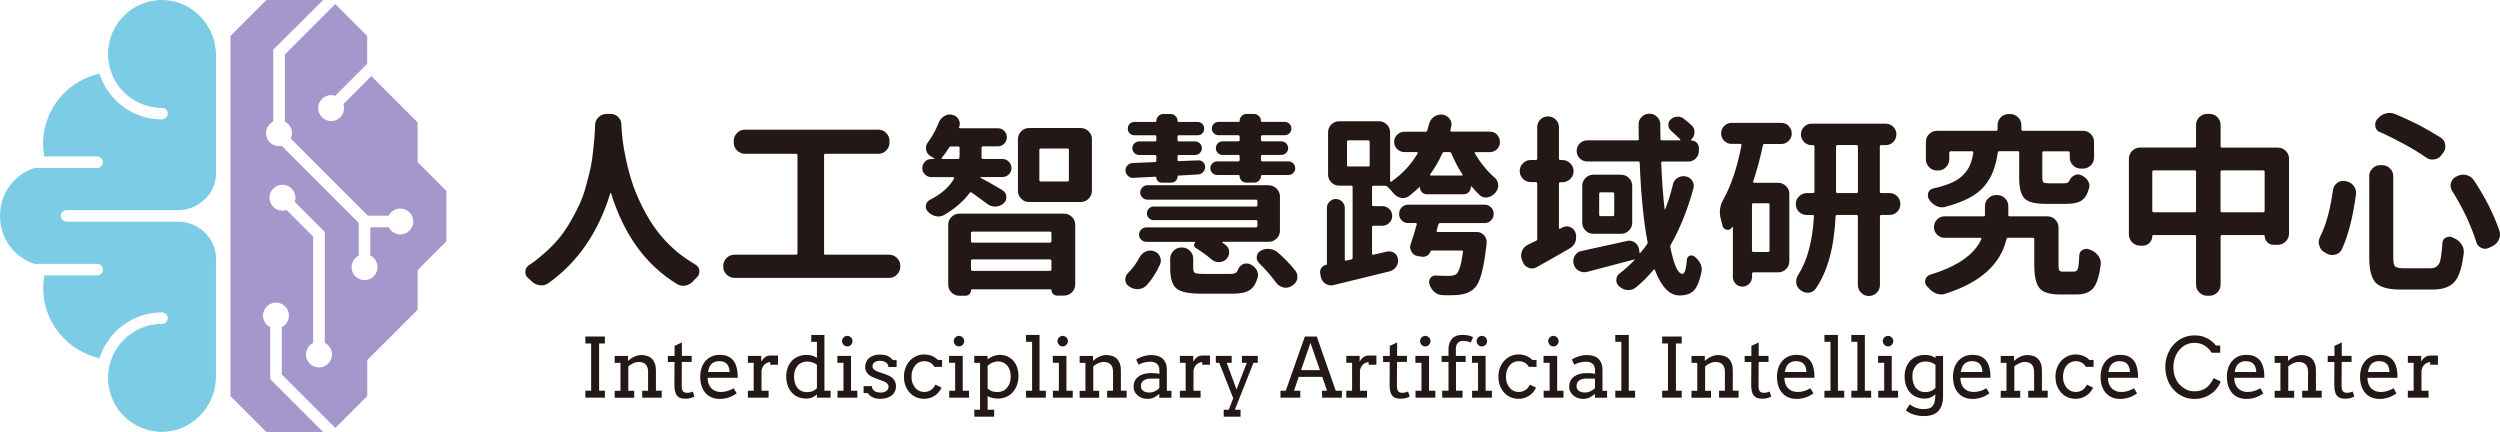 <?xml version="1.0" encoding="UTF-8"?><svg id="_圖層_1" xmlns="http://www.w3.org/2000/svg" viewBox="0 0 423.75 73.24"><defs><style>.cls-1{fill:#7ccce5;}.cls-2{fill:#a596cc;}.cls-3{fill:#231815;}</style></defs><g><path class="cls-3" d="m99.22,57.04h3.31v1.18h-.98v8h.98v1.18h-3.31v-1.18h.98v-8h-.98v-1.18Z"/><path class="cls-3" d="m108.85,66.23h1v-3.23c0-.54-.14-.95-.41-1.23s-.67-.42-1.19-.42c-.3,0-.6.07-.9.21s-.58.32-.85.53v4.15h1v1.18h-3.31v-1.18h.98v-4.73h-.98v-1.18h2.26v.83h.01c.15-.13.31-.26.48-.38s.35-.22.54-.31c.19-.09.38-.15.58-.21s.42-.08.64-.08c.38,0,.72.05,1.03.16.3.1.56.26.78.48.21.21.38.49.5.82s.17.73.17,1.19v3.39h.98v1.18h-3.31v-1.18Z"/><path class="cls-3" d="m115.58,60.32h1.66v1.03h-1.67l-.02,4.09c0,.28.03.5.1.68.06.17.17.29.31.36.14.07.3.1.48.1.19,0,.36-.02.51-.05.15-.03.3-.09.48-.17l.29.85c-.22.11-.45.2-.69.27-.24.07-.53.1-.86.1-.31,0-.58-.04-.81-.11s-.42-.2-.58-.38-.27-.42-.35-.71c-.08-.3-.12-.67-.12-1.12l.02-3.9h-1.13v-1.03h1.14v-1.7l1.24-.59v2.28Z"/><path class="cls-3" d="m119.94,64.03c0,.2.01.38.04.55s.07.32.13.48c.17.46.44.8.81,1.03s.79.35,1.26.35c.37,0,.73-.05,1.08-.15s.71-.26,1.1-.48l.51.87c-.46.32-.93.56-1.4.71-.47.15-.96.23-1.46.23-.48,0-.92-.08-1.33-.24s-.76-.4-1.05-.71-.52-.71-.69-1.18-.25-1.02-.25-1.64c0-.51.07-.98.21-1.43.14-.45.35-.84.63-1.18s.63-.6,1.04-.8c.41-.2.9-.29,1.45-.29s.98.08,1.34.24.65.38.88.64.4.57.51.91.2.69.24,1.05c.02.17.04.35.04.53s.01.35.01.52h-5.1Zm1.99-2.82c-.3,0-.55.04-.78.13s-.41.21-.56.36c-.15.16-.28.35-.37.58s-.16.48-.21.77h3.67c-.02-.26-.06-.51-.13-.73s-.17-.42-.3-.58-.31-.29-.53-.38c-.21-.09-.48-.14-.79-.14Z"/><path class="cls-3" d="m131.86,61.82h-1.3v-.44c-.15,0-.3.03-.46.09s-.3.14-.44.26-.26.26-.36.44-.18.39-.22.64v3.42h1.2v1.18h-3.51v-1.18h.98v-4.73s-.98,0-.98,0v-1.18h2.26v.98c.08-.15.17-.28.28-.41s.22-.23.34-.33.26-.17.42-.22.32-.08.5-.08h.67c.21,0,.42,0,.63.01v1.54Z"/><path class="cls-3" d="m137.51,56.77h2.23v9.46h1.04v1.18h-2.31v-.58c-.23.23-.49.41-.79.54s-.64.19-1.03.19c-.48,0-.92-.08-1.34-.25s-.77-.41-1.07-.73-.54-.72-.71-1.18-.26-1-.26-1.6c0-.55.08-1.04.25-1.49s.4-.83.7-1.15.66-.56,1.09-.74.89-.26,1.41-.26c.34,0,.65.04.94.11.28.08.55.21.81.39v-2.71h-.96v-1.18Zm-.69,9.69c.38,0,.7-.06.95-.17.25-.11.49-.28.7-.5v-3.96c-.23-.19-.49-.33-.79-.42-.3-.09-.6-.13-.91-.13s-.58.06-.85.17c-.26.11-.5.27-.69.49s-.35.48-.47.79c-.11.31-.17.67-.17,1.07,0,.44.05.82.16,1.16s.26.61.46.84c.2.23.43.4.71.51s.57.17.89.17Z"/><path class="cls-3" d="m141.94,60.32h2.31v5.91h1.07v1.18h-3.36v-1.18h1.01v-4.73h-1.03v-1.18Zm.79-2.51c0-.12.02-.23.07-.34s.11-.2.19-.28.17-.14.28-.19.22-.07.35-.07.23.02.34.07.2.11.28.19.14.17.19.28.07.22.07.34-.02.24-.07.35-.11.21-.19.29-.17.15-.28.2-.22.07-.34.07-.24-.02-.35-.07-.21-.11-.28-.2-.14-.18-.19-.29-.07-.23-.07-.35Z"/><path class="cls-3" d="m150.45,61.73c-.09-.13-.2-.24-.34-.33-.14-.08-.3-.15-.47-.18-.17-.04-.34-.06-.51-.06-.18,0-.35.02-.5.06s-.28.1-.39.18-.2.17-.26.28-.09.24-.09.37c0,.24.07.42.22.56s.38.27.72.39l1.36.48c.58.2,1.01.46,1.28.8.27.34.4.74.4,1.21,0,.31-.06.6-.19.86s-.3.49-.53.67-.51.33-.83.43c-.32.1-.68.15-1.08.15-.55,0-1-.09-1.35-.27-.35-.18-.61-.41-.8-.7h-.71v-1.18h1.41c0,.2.04.36.13.5s.2.25.33.34.3.15.47.19.35.06.54.06.35-.02.51-.06.31-.11.43-.19.22-.19.3-.3c.07-.12.11-.25.11-.4,0-.23-.07-.42-.22-.58s-.4-.3-.76-.43l-1.35-.51c-.55-.2-.96-.45-1.23-.75s-.4-.68-.4-1.14c0-.3.06-.58.17-.83s.27-.48.49-.66.47-.33.78-.43c.3-.1.65-.16,1.04-.16.51,0,.93.07,1.27.21s.65.38.92.72h.66v1.18h-1.4c0-.19-.04-.35-.13-.49Z"/><path class="cls-3" d="m158.39,62.21c-.19-.34-.43-.59-.73-.75s-.63-.24-1.02-.24c-.3,0-.57.06-.83.18s-.49.3-.68.53-.35.5-.46.83-.17.69-.17,1.09.05.75.17,1.07.27.59.46.82c.2.23.42.4.68.52s.53.18.83.18c.44,0,.82-.11,1.14-.32.32-.21.58-.52.77-.93l1.05.52c-.14.29-.3.55-.51.79-.2.23-.43.43-.68.59s-.53.29-.83.38-.62.13-.96.13c-.49,0-.95-.09-1.36-.28s-.78-.44-1.08-.78-.54-.73-.71-1.19c-.17-.46-.25-.96-.25-1.51s.09-1.05.27-1.51.42-.86.73-1.19c.31-.33.67-.59,1.09-.78.41-.19.86-.28,1.33-.28.45,0,.87.08,1.27.23s.75.39,1.05.7h.72v1.18h-1.29Z"/><path class="cls-3" d="m160.87,60.32h2.31v5.91h1.07v1.18h-3.36v-1.18h1.01v-4.73h-1.03v-1.18Zm.79-2.51c0-.12.02-.23.07-.34s.11-.2.19-.28.17-.14.28-.19.22-.07.35-.07.23.02.34.07.2.11.28.19.14.17.19.28.07.22.07.34-.02.24-.07.35-.11.21-.19.29-.17.15-.28.2-.22.07-.34.07-.24-.02-.35-.07-.21-.11-.28-.2-.14-.18-.19-.29-.07-.23-.07-.35Z"/><path class="cls-3" d="m165.13,60.32h2.26v.59c.3-.23.63-.42.98-.55s.72-.21,1.1-.21c.46,0,.89.09,1.28.26.39.17.72.42,1,.73s.5.69.65,1.13c.16.44.23.93.23,1.46,0,.57-.09,1.09-.26,1.56-.17.47-.41.87-.72,1.21s-.67.6-1.1.78-.89.28-1.39.28c-.36,0-.68-.04-.96-.11s-.55-.17-.8-.29v2.29h1.11v1.18h-3.36v-1.18h.97v-7.95h-.98v-1.18Zm4.01.95c-.33,0-.64.07-.95.2s-.57.31-.79.55v3.83c.15.15.37.29.65.42s.63.18,1.05.18c.29,0,.57-.06.84-.17.27-.11.51-.28.71-.51s.37-.5.49-.84.18-.72.18-1.16c0-.4-.06-.76-.17-1.07s-.27-.57-.47-.79-.43-.38-.69-.49c-.26-.11-.55-.17-.85-.17Z"/><path class="cls-3" d="m173.9,56.77h2.3v9.46h1.07v1.18h-3.36v-1.18h1.03v-8.29h-1.03v-1.18Z"/><path class="cls-3" d="m178.45,60.32h2.31v5.91h1.07v1.18h-3.36v-1.18h1.01v-4.73h-1.03v-1.18Zm.79-2.51c0-.12.02-.23.07-.34s.11-.2.19-.28.17-.14.28-.19.22-.07.35-.07.23.02.34.07.2.11.28.19.14.17.19.28.07.22.07.34-.02.24-.07.35-.11.21-.19.29-.17.15-.28.2-.22.07-.34.07-.24-.02-.35-.07-.21-.11-.28-.2-.14-.18-.19-.29-.07-.23-.07-.35Z"/><path class="cls-3" d="m187.66,66.23h1v-3.23c0-.54-.14-.95-.41-1.23s-.67-.42-1.19-.42c-.3,0-.6.07-.9.21s-.58.32-.85.53v4.15h1v1.18h-3.31v-1.18h.98v-4.73h-.98v-1.18h2.26v.83h.01c.15-.13.31-.26.48-.38s.35-.22.54-.31c.19-.09.38-.15.58-.21s.42-.08.64-.08c.38,0,.72.05,1.03.16.3.1.56.26.78.48.21.21.38.49.5.82s.17.73.17,1.19v3.39h.98v1.18h-3.31v-1.18Z"/><path class="cls-3" d="m196.5,66.75c-.27.25-.57.46-.89.62s-.7.24-1.11.24c-.35,0-.66-.05-.95-.16s-.54-.26-.75-.45c-.21-.19-.37-.41-.49-.66s-.17-.52-.17-.8c0-.3.04-.57.13-.8s.21-.43.36-.6.32-.31.52-.43.41-.21.62-.28.44-.12.66-.15.44-.04.65-.04c.33,0,.6.01.83.03.22.02.43.05.61.09v-.58c0-.25-.03-.47-.1-.65-.07-.18-.17-.34-.31-.46-.13-.12-.29-.21-.48-.27s-.39-.09-.62-.09c-.21,0-.42.01-.62.04-.2.03-.38.07-.55.12s-.33.1-.47.16-.27.13-.37.19l-.42-.88c.17-.11.35-.21.55-.3.2-.09.41-.17.63-.24s.45-.12.68-.16.46-.06.68-.06c.41,0,.78.05,1.11.15s.61.25.83.45c.23.21.4.47.53.78s.19.7.19,1.14v3.54s.78,0,.78,0v1.18h-2.06v-.66Zm-1.72-.21c.17,0,.34-.02.51-.06.17-.04.33-.1.48-.17s.29-.15.42-.25c.13-.09.23-.19.32-.29v-1.6s-1.47,0-1.47,0c-.25,0-.47.03-.67.08s-.38.13-.53.24-.26.23-.34.39-.12.33-.12.53c0,.19.03.35.1.49s.17.26.29.35.27.16.45.21c.17.05.37.07.57.07Z"/><path class="cls-3" d="m205.08,61.82h-1.3v-.44c-.15,0-.3.03-.46.09s-.3.14-.44.26-.26.26-.36.44-.18.39-.22.64v3.42h1.2v1.18h-3.51v-1.18h.98v-4.73s-.98,0-.98,0v-1.18h2.26v.98c.08-.15.17-.28.28-.41s.22-.23.34-.33.26-.17.42-.22.32-.08.5-.08h.67c.21,0,.42,0,.63.01v1.54Z"/><path class="cls-3" d="m206.08,60.32h2.69v1.18h-.84l1.66,4.52,1.74-4.52h-.83v-1.18h2.69v1.18h-.73l-3.15,7.95h.97v1.18h-2.86v-1.18h.86l.75-1.95-2.37-6h-.57v-1.18Z"/><path class="cls-3" d="m224.08,66.23h.86l-.82-2.35h-3.99l-.8,2.35h1.07v1.18h-3.36v-1.18h.9l3.23-9.19h2.02l3.22,9.19h1.04v1.18h-3.36v-1.18Zm-3.55-3.49h3.2l-1.61-4.63-1.59,4.63Z"/><path class="cls-3" d="m233.29,61.82h-1.3v-.44c-.15,0-.3.03-.46.09s-.3.14-.44.26-.26.26-.36.44-.18.39-.22.64v3.42h1.2v1.18h-3.51v-1.18h.98v-4.73s-.98,0-.98,0v-1.18h2.26v.98c.08-.15.17-.28.28-.41s.22-.23.34-.33.26-.17.42-.22.32-.08.5-.08h.67c.21,0,.42,0,.63.01v1.54Z"/><path class="cls-3" d="m236.81,60.32h1.66v1.03h-1.67l-.02,4.09c0,.28.03.5.1.68.06.17.17.29.31.36.14.07.3.1.48.1.19,0,.36-.02.51-.05.15-.03.3-.09.48-.17l.29.85c-.22.11-.45.2-.69.27-.24.07-.53.1-.86.1-.31,0-.58-.04-.81-.11s-.42-.2-.58-.38-.27-.42-.35-.71c-.08-.3-.12-.67-.12-1.12l.02-3.9h-1.13v-1.03h1.14v-1.7l1.24-.59v2.28Z"/><path class="cls-3" d="m239.91,60.32h2.31v5.91h1.07v1.18h-3.36v-1.18h1.01v-4.73h-1.03v-1.18Zm.79-2.51c0-.12.02-.23.07-.34s.11-.2.19-.28.17-.14.28-.19.23-.07.35-.07.23.02.34.07.2.11.28.19.14.17.19.28.07.22.07.34-.02.24-.07.35-.11.21-.19.29-.17.15-.28.2-.22.07-.34.07-.24-.02-.35-.07-.2-.11-.28-.2-.14-.18-.19-.29-.07-.23-.07-.35Z"/><path class="cls-3" d="m246.79,60.32h1.64v1.03h-1.64v4.87h1.11v1.18h-3.45v-1.18h1.07v-4.87h-1.17v-1.03h1.17v-1.11c0-.41.07-.77.18-1.07s.26-.56.46-.77c.2-.21.44-.36.72-.46.28-.1.6-.15.94-.15.24,0,.46.01.65.03s.36.05.51.09.28.08.4.13.22.09.31.14l-.39.91c-.15-.08-.34-.14-.57-.2s-.48-.08-.74-.08c-.38,0-.68.12-.89.35s-.33.58-.33,1.04v1.15Z"/><path class="cls-3" d="m249.5,60.32h2.31v5.91h1.07v1.18h-3.36v-1.18h1.01v-4.73h-1.03v-1.18Zm.79-2.51c0-.12.02-.23.07-.34s.11-.2.19-.28.17-.14.28-.19.23-.07.35-.07.23.02.34.07.2.11.28.19.14.17.19.28.07.22.07.34-.02.24-.07.35-.11.21-.19.29-.17.15-.28.2-.22.07-.34.07-.24-.02-.35-.07-.2-.11-.28-.2-.14-.18-.19-.29-.07-.23-.07-.35Z"/><path class="cls-3" d="m259.15,62.21c-.19-.34-.43-.59-.73-.75s-.63-.24-1.02-.24c-.3,0-.57.06-.83.18s-.49.3-.68.53-.35.5-.46.83-.17.69-.17,1.09.05.75.17,1.07.27.59.46.82c.2.23.42.4.68.52s.53.18.83.18c.44,0,.82-.11,1.14-.32.32-.21.58-.52.77-.93l1.05.52c-.14.29-.3.55-.51.79-.2.23-.43.43-.68.59s-.53.29-.83.38-.62.13-.96.13c-.49,0-.95-.09-1.36-.28s-.78-.44-1.08-.78-.54-.73-.71-1.19c-.17-.46-.25-.96-.25-1.51s.09-1.05.27-1.51.42-.86.73-1.19c.31-.33.67-.59,1.09-.78.41-.19.86-.28,1.33-.28.45,0,.87.08,1.27.23s.75.39,1.05.7h.72v1.18h-1.29Z"/><path class="cls-3" d="m261.63,60.32h2.31v5.91h1.07v1.18h-3.36v-1.18h1.01v-4.73h-1.03v-1.18Zm.79-2.51c0-.12.02-.23.07-.34s.11-.2.19-.28.17-.14.28-.19.22-.07.35-.07.23.02.34.07.2.11.28.19.14.17.19.28.07.22.07.34-.02.24-.07.35-.11.21-.19.29-.17.15-.28.2-.22.07-.34.07-.24-.02-.35-.07-.21-.11-.28-.2-.14-.18-.19-.29-.07-.23-.07-.35Z"/><path class="cls-3" d="m270.34,66.75c-.27.25-.57.46-.89.62s-.7.24-1.11.24c-.35,0-.66-.05-.95-.16s-.54-.26-.75-.45c-.21-.19-.37-.41-.49-.66s-.17-.52-.17-.8c0-.3.04-.57.13-.8s.21-.43.36-.6.32-.31.52-.43.41-.21.62-.28.44-.12.66-.15.44-.04.65-.04c.33,0,.6.01.83.03.22.02.43.05.61.09v-.58c0-.25-.03-.47-.1-.65-.07-.18-.17-.34-.31-.46-.13-.12-.29-.21-.48-.27s-.39-.09-.62-.09c-.21,0-.42.01-.62.04-.2.03-.38.07-.55.12s-.33.1-.47.16-.27.13-.37.19l-.42-.88c.17-.11.35-.21.55-.3.2-.09.41-.17.63-.24s.45-.12.68-.16.46-.06.68-.06c.41,0,.78.05,1.11.15s.61.25.83.45c.23.21.4.47.53.78s.19.7.19,1.14v3.54s.78,0,.78,0v1.18h-2.06v-.66Zm-1.72-.21c.17,0,.34-.02.51-.06.17-.04.33-.1.48-.17s.29-.15.42-.25c.13-.09.23-.19.32-.29v-1.6s-1.47,0-1.47,0c-.25,0-.47.03-.67.08s-.38.13-.53.24-.26.23-.34.39-.12.33-.12.53c0,.19.03.35.1.49s.17.26.29.35.27.16.45.21c.17.05.37.07.57.07Z"/><path class="cls-3" d="m273.78,56.77h2.3v9.46h1.07v1.18h-3.36v-1.18h1.03v-8.29h-1.03v-1.18Z"/><path class="cls-3" d="m281.74,57.04h3.31v1.18h-.98v8h.98v1.18h-3.31v-1.18h.98v-8h-.98v-1.18Z"/><path class="cls-3" d="m291.37,66.23h1v-3.23c0-.54-.14-.95-.41-1.23s-.67-.42-1.19-.42c-.3,0-.6.07-.9.21s-.59.32-.85.53v4.15h1v1.18h-3.31v-1.18h.98v-4.73h-.98v-1.18h2.26v.83h.01c.15-.13.31-.26.48-.38.17-.12.35-.22.54-.31.19-.09.38-.15.59-.21.2-.05.41-.08.64-.08.38,0,.72.05,1.03.16.3.1.56.26.78.48.21.21.38.49.5.82.12.33.17.73.17,1.19v3.39h.98v1.18h-3.31v-1.18Z"/><path class="cls-3" d="m298.1,60.32h1.66v1.03h-1.67l-.02,4.09c0,.28.03.5.1.68.06.17.17.29.31.36.14.07.3.1.48.1.19,0,.36-.02.51-.05.14-.03.3-.09.48-.17l.29.85c-.22.11-.45.2-.69.27-.24.07-.53.1-.86.1-.31,0-.58-.04-.81-.11-.23-.08-.42-.2-.58-.38-.16-.18-.28-.42-.35-.71-.08-.3-.12-.67-.12-1.12l.02-3.9h-1.13v-1.03h1.14v-1.7l1.24-.59v2.28Z"/><path class="cls-3" d="m302.46,64.03c0,.2.01.38.04.55.03.17.07.32.12.48.17.46.44.8.81,1.03s.79.35,1.26.35c.37,0,.73-.05,1.08-.15.35-.1.71-.26,1.1-.48l.51.87c-.46.32-.93.56-1.4.71-.47.15-.96.23-1.46.23-.48,0-.92-.08-1.33-.24s-.76-.4-1.05-.71c-.29-.31-.52-.71-.69-1.18-.17-.47-.25-1.02-.25-1.64,0-.51.07-.98.21-1.43.14-.45.35-.84.63-1.18.28-.33.63-.6,1.04-.8.41-.2.9-.29,1.45-.29s.98.08,1.34.24.65.38.88.64c.23.27.4.57.51.91.12.34.2.69.24,1.05.02.17.04.35.04.53,0,.18,0,.35,0,.52h-5.1Zm1.99-2.82c-.29,0-.55.04-.78.13s-.41.21-.56.36c-.15.16-.28.35-.37.58-.09.23-.16.48-.21.77h3.67c-.02-.26-.06-.51-.12-.73-.07-.22-.17-.42-.3-.58s-.31-.29-.53-.38c-.21-.09-.48-.14-.79-.14Z"/><path class="cls-3" d="m309.23,56.77h2.3v9.46h1.07v1.18h-3.36v-1.18h1.03v-8.29h-1.03v-1.18Z"/><path class="cls-3" d="m313.79,56.77h2.3v9.46h1.07v1.18h-3.36v-1.18h1.03v-8.29h-1.03v-1.18Z"/><path class="cls-3" d="m318.34,60.32h2.31v5.91h1.07v1.18h-3.36v-1.18h1.01v-4.73h-1.03v-1.18Zm.79-2.51c0-.12.02-.23.07-.34.05-.11.11-.2.19-.28.08-.08.18-.14.29-.19s.22-.07.35-.07.23.02.34.07c.11.05.2.11.28.19s.14.17.19.28c.05.11.07.22.07.34s-.03.24-.07.35c-.05.11-.11.21-.19.29s-.17.15-.28.2c-.11.05-.22.07-.34.07s-.24-.02-.35-.07-.21-.11-.29-.2c-.08-.08-.14-.18-.19-.29-.05-.11-.07-.23-.07-.35Z"/><path class="cls-3" d="m328.07,66.78c-.23.25-.5.44-.81.57-.31.14-.66.21-1.05.21-.48,0-.92-.08-1.34-.25-.41-.17-.77-.41-1.07-.73s-.54-.72-.71-1.18c-.17-.47-.26-1-.26-1.6,0-.55.08-1.04.25-1.49s.4-.83.7-1.15.66-.56,1.09-.74.9-.26,1.42-.26c.36,0,.68.04.96.12.28.08.56.22.83.41v-.36h1.27v6.8c0,1.12-.27,1.97-.8,2.54s-1.36.86-2.48.86c-.25,0-.5-.02-.77-.05-.27-.04-.54-.09-.8-.17s-.52-.18-.77-.3-.48-.27-.69-.45l.68-1.03c.14.12.29.23.47.33s.36.19.56.26c.2.07.41.13.62.17.21.04.43.06.64.06.35,0,.66-.04.91-.11.26-.07.47-.2.63-.39s.29-.43.37-.75.12-.71.12-1.2v-.1Zm-1.7-.33c.21,0,.4-.02.57-.06.17-.04.33-.09.47-.16.14-.07.27-.14.37-.23s.2-.18.28-.27v-3.88c-.23-.21-.5-.35-.8-.44-.3-.09-.62-.14-.93-.14-.3,0-.58.06-.85.17-.27.11-.5.27-.69.49-.2.21-.36.48-.47.79-.12.31-.17.67-.17,1.07,0,.44.05.82.16,1.16s.26.61.46.84c.2.23.43.4.7.51s.57.17.9.17Z"/><path class="cls-3" d="m332.29,64.03c0,.2.01.38.04.55.03.17.07.32.12.48.17.46.44.8.81,1.03s.79.35,1.26.35c.37,0,.73-.05,1.08-.15.35-.1.71-.26,1.1-.48l.51.87c-.46.32-.93.56-1.4.71-.47.15-.96.23-1.46.23-.48,0-.92-.08-1.33-.24s-.76-.4-1.05-.71c-.29-.31-.52-.71-.69-1.18-.17-.47-.25-1.02-.25-1.64,0-.51.07-.98.21-1.43.14-.45.35-.84.63-1.18.28-.33.63-.6,1.04-.8.41-.2.9-.29,1.45-.29s.98.08,1.34.24.65.38.88.64c.23.27.4.57.51.91.12.34.2.69.24,1.05.02.17.04.35.04.53,0,.18,0,.35,0,.52h-5.1Zm1.99-2.82c-.29,0-.55.04-.78.13s-.41.21-.56.36c-.15.16-.28.35-.37.58-.09.23-.16.48-.21.77h3.67c-.02-.26-.06-.51-.12-.73-.07-.22-.17-.42-.3-.58s-.31-.29-.53-.38c-.21-.09-.48-.14-.79-.14Z"/><path class="cls-3" d="m343.78,66.23h1v-3.23c0-.54-.14-.95-.41-1.23-.28-.28-.67-.42-1.19-.42-.29,0-.59.07-.89.21s-.59.32-.86.53v4.15h1v1.18h-3.31v-1.18h.98v-4.73h-.98v-1.18h2.26v.83h.01c.15-.13.31-.26.48-.38.17-.12.35-.22.54-.31.19-.09.38-.15.58-.21s.42-.08.64-.08c.38,0,.72.05,1.03.16.31.1.57.26.78.48.21.21.38.49.5.82.12.33.17.73.17,1.19v3.39h.98v1.18h-3.31v-1.18Z"/><path class="cls-3" d="m353.57,62.21c-.19-.34-.43-.59-.73-.75-.29-.16-.63-.24-1.02-.24-.29,0-.57.06-.83.18s-.49.3-.68.53-.35.5-.46.83c-.11.33-.17.69-.17,1.09s.05.75.17,1.07c.11.32.27.59.46.82.2.23.42.4.68.52s.54.18.83.18c.44,0,.82-.11,1.14-.32.32-.21.58-.52.77-.93l1.05.52c-.14.29-.3.55-.51.79-.2.23-.43.43-.68.59-.25.16-.53.29-.83.38s-.62.13-.96.13c-.49,0-.95-.09-1.36-.28-.42-.18-.78-.44-1.08-.78s-.54-.73-.71-1.19c-.17-.46-.25-.96-.25-1.51s.09-1.05.27-1.51.42-.86.73-1.19c.31-.33.67-.59,1.09-.78.41-.19.86-.28,1.33-.28.45,0,.87.08,1.27.23.4.15.75.39,1.05.7h.72v1.18h-1.29Z"/><path class="cls-3" d="m357.3,64.03c0,.2.02.38.04.55s.07.32.13.48c.17.46.44.8.81,1.03.37.23.79.35,1.26.35.37,0,.73-.05,1.08-.15.35-.1.71-.26,1.1-.48l.51.87c-.46.32-.93.56-1.4.71-.47.15-.96.23-1.46.23-.48,0-.92-.08-1.33-.24-.41-.16-.76-.4-1.05-.71-.29-.31-.52-.71-.69-1.18s-.25-1.02-.25-1.64c0-.51.07-.98.21-1.43.14-.45.35-.84.63-1.18.28-.33.63-.6,1.04-.8.42-.2.9-.29,1.45-.29s.98.08,1.34.24c.36.16.65.38.88.64.23.27.4.57.51.91.12.34.2.69.24,1.05.02.17.04.35.04.53,0,.18,0,.35,0,.52h-5.1Zm1.99-2.82c-.3,0-.55.04-.78.13-.22.08-.41.21-.56.36-.16.16-.28.35-.37.58s-.16.48-.21.77h3.67c-.02-.26-.06-.51-.13-.73s-.17-.42-.3-.58-.31-.29-.53-.38c-.21-.09-.48-.14-.79-.14Z"/><path class="cls-3" d="m374.85,59.77c-.3-.52-.71-.93-1.21-1.22s-1.06-.44-1.69-.44c-.53,0-1.01.11-1.45.33s-.81.52-1.12.9c-.31.38-.56.81-.73,1.31-.17.49-.26,1.02-.26,1.56,0,.65.1,1.22.29,1.72s.44.91.75,1.24c.31.33.67.61,1.1.83s.9.33,1.43.33c.72,0,1.35-.17,1.88-.52s.99-.92,1.37-1.72l1.2.57c-.17.49-.47.97-.88,1.43-.41.46-.93.83-1.53,1.11-.61.28-1.28.42-2.02.42s-1.36-.13-1.95-.4c-.59-.27-1.12-.65-1.58-1.14-.46-.49-.82-1.08-1.06-1.75s-.37-1.38-.37-2.11.12-1.44.37-2.09.59-1.23,1.03-1.71.96-.87,1.57-1.15c.61-.28,1.27-.42,1.98-.42.63,0,1.18.09,1.64.27.46.18.85.39,1.17.64.32.25.6.52.83.81h.72v1.22h-1.47Z"/><path class="cls-3" d="m378.71,64.03c0,.2.02.38.04.55s.07.32.13.48c.17.46.44.8.81,1.03.37.23.79.35,1.26.35.37,0,.73-.05,1.08-.15.35-.1.71-.26,1.1-.48l.51.87c-.46.32-.93.56-1.4.71-.47.15-.96.23-1.46.23-.48,0-.92-.08-1.33-.24-.41-.16-.76-.4-1.05-.71-.29-.31-.52-.71-.69-1.18s-.25-1.02-.25-1.64c0-.51.07-.98.21-1.43.14-.45.35-.84.63-1.18.28-.33.63-.6,1.04-.8.42-.2.9-.29,1.45-.29s.98.08,1.34.24c.36.16.65.38.88.64.23.27.4.57.51.91.12.34.2.69.24,1.05.02.17.04.35.04.53,0,.18,0,.35,0,.52h-5.1Zm1.99-2.82c-.3,0-.55.04-.78.13-.22.08-.41.21-.56.36-.16.16-.28.35-.37.58s-.16.48-.21.77h3.67c-.02-.26-.06-.51-.13-.73s-.17-.42-.3-.58-.31-.29-.53-.38c-.21-.09-.48-.14-.79-.14Z"/><path class="cls-3" d="m390.21,66.23h1v-3.23c0-.54-.14-.95-.41-1.23s-.67-.42-1.19-.42c-.3,0-.6.07-.9.21s-.59.32-.85.53v4.15h1v1.18h-3.31v-1.18h.98v-4.73h-.98v-1.18h2.26v.83h.01c.15-.13.31-.26.48-.38.17-.12.35-.22.54-.31.19-.09.38-.15.59-.21.2-.05.41-.08.64-.08.38,0,.72.05,1.03.16.3.1.56.26.78.48.21.21.38.49.5.82.12.33.17.73.17,1.19v3.39h.98v1.18h-3.31v-1.18Z"/><path class="cls-3" d="m396.93,60.32h1.66v1.03h-1.67l-.02,4.09c0,.28.03.5.1.68.06.17.17.29.31.36.14.07.3.1.48.1.19,0,.36-.02.51-.05.14-.03.3-.09.48-.17l.29.85c-.22.11-.45.2-.69.27-.24.07-.53.1-.86.1-.31,0-.58-.04-.81-.11-.23-.08-.42-.2-.58-.38-.16-.18-.28-.42-.35-.71-.08-.3-.12-.67-.12-1.12l.02-3.9h-1.13v-1.03h1.14v-1.7l1.24-.59v2.28Z"/><path class="cls-3" d="m401.29,64.03c0,.2.01.38.04.55.03.17.07.32.12.48.17.46.44.8.81,1.03s.79.35,1.26.35c.37,0,.73-.05,1.08-.15.35-.1.71-.26,1.1-.48l.51.87c-.46.32-.93.56-1.4.71-.47.15-.96.23-1.46.23-.48,0-.92-.08-1.33-.24s-.76-.4-1.05-.71c-.29-.31-.52-.71-.69-1.18-.17-.47-.25-1.02-.25-1.64,0-.51.07-.98.21-1.43.14-.45.35-.84.63-1.18.28-.33.63-.6,1.04-.8.41-.2.9-.29,1.45-.29s.98.08,1.34.24.65.38.88.64c.23.27.4.57.51.91.12.34.2.69.24,1.05.02.17.04.35.04.53,0,.18,0,.35,0,.52h-5.1Zm1.99-2.82c-.29,0-.55.04-.78.13s-.41.21-.56.36c-.15.16-.28.35-.37.58-.09.23-.16.48-.21.77h3.67c-.02-.26-.06-.51-.12-.73-.07-.22-.17-.42-.3-.58s-.31-.29-.53-.38c-.21-.09-.48-.14-.79-.14Z"/><path class="cls-3" d="m413.22,61.82h-1.3v-.44c-.15,0-.3.03-.46.09-.16.06-.3.14-.44.26s-.26.26-.36.44c-.1.18-.18.39-.22.64v3.42h1.2v1.18h-3.51v-1.18h.98v-4.73s-.98,0-.98,0v-1.18h2.26v.98c.08-.15.17-.28.28-.41.1-.13.22-.23.34-.33.13-.09.27-.17.42-.22s.32-.08.5-.08h.67c.21,0,.42,0,.63.01v1.54Z"/></g><g><path class="cls-3" d="m100.86,21.21c.02-.54.22-.99.6-1.35s.83-.55,1.37-.55h.68c.52,0,.95.19,1.31.56.36.38.52.82.5,1.34.04.82.11,1.65.21,2.5.1.85.29,1.96.58,3.32.29,1.37.64,2.68,1.05,3.93.41,1.26.98,2.63,1.72,4.11s1.58,2.85,2.51,4.09c.94,1.25,2.1,2.46,3.5,3.64.95.75,1.95,1.44,3,2.06.39.21.6.55.65,1v.16c0,.37-.13.69-.39.97-.19.17-.38.35-.55.55-.37.43-.79.71-1.29.84-.17.04-.34.06-.52.06-.32,0-.64-.09-.97-.26-5.31-3.2-9.06-8.35-11.25-15.44,0-.02-.02-.03-.06-.03s-.06.01-.06.03c-2.02,6.64-5.54,11.75-10.57,15.31-.34.21-.71.32-1.1.32-.11,0-.23-.01-.36-.03-.52-.09-.97-.32-1.35-.71-.17-.17-.37-.34-.58-.52-.3-.26-.45-.59-.45-1,0-.49.19-.87.58-1.13.69-.45,1.33-.93,1.93-1.45,1.1-.9,2.04-1.8,2.84-2.71.79-.9,1.52-1.92,2.18-3.05.66-1.13,1.2-2.16,1.63-3.08s.81-1.99,1.14-3.21c.33-1.21.59-2.22.76-3.01.17-.79.32-1.77.44-2.92.12-1.15.2-1.98.24-2.5.02-.45.05-1.07.1-1.87Z"/><path class="cls-3" d="m139.67,42.94c0,.15.08.23.23.23h10.8c.52,0,.96.19,1.34.56s.56.82.56,1.34v.13c0,.52-.19.96-.56,1.34-.38.38-.82.56-1.34.56h-26.21c-.52,0-.96-.19-1.34-.56-.38-.38-.56-.82-.56-1.34v-.13c0-.52.19-.96.56-1.34.38-.38.82-.56,1.34-.56h10.45c.15,0,.23-.08.23-.23v-16.64c0-.15-.08-.23-.23-.23h-8.67c-.52,0-.96-.19-1.34-.56s-.56-.82-.56-1.34v-.29c0-.52.19-.96.56-1.34.38-.38.82-.56,1.34-.56h22.6c.52,0,.96.19,1.34.56.38.38.56.82.56,1.34v.29c0,.52-.19.96-.56,1.34-.38.38-.82.56-1.34.56h-8.96c-.15,0-.23.08-.23.23v16.64Z"/><path class="cls-3" d="m169.9,32.24c.45.26.68.66.68,1.19,0,.41-.15.75-.45,1.03-.39.34-.85.53-1.39.55h-.06c-.52,0-.98-.16-1.39-.48-.79-.6-1.67-1.24-2.61-1.9-.13-.09-.24-.06-.32.06-1.05,1.42-2.49,2.67-4.32,3.74-.32.17-.66.26-1,.26-.15,0-.3-.02-.45-.06-.52-.11-.96-.37-1.32-.77-.24-.26-.35-.54-.35-.84,0-.09.01-.16.03-.23.06-.41.28-.71.64-.9,1.96-.99,3.33-2.2,4.13-3.64.02-.04.02-.09-.02-.15-.03-.05-.07-.08-.11-.08h-3.71c-.43,0-.79-.15-1.1-.44s-.45-.65-.45-1.08.15-.79.45-1.1.67-.45,1.1-.45h.42s.07-.02.08-.05,0-.06-.05-.08c-.19-.11-.4-.23-.61-.36-.41-.24-.66-.59-.74-1.06-.02-.11-.03-.21-.03-.32,0-.34.12-.67.35-.97.73-.99,1.33-2.1,1.81-3.32.19-.47.5-.84.93-1.1.3-.19.62-.29.97-.29.13,0,.26.02.39.06.47.09.83.33,1.06.74.15.26.23.52.23.77,0,.17-.03.34-.1.52-.02.02-.03.04-.03.06-.02.04-.02.09.02.13s.08.06.14.06h6.42c.43,0,.79.15,1.08.45s.44.66.44,1.08-.15.78-.44,1.08-.65.45-1.08.45h-2.51c-.17,0-.26.08-.26.23v1.68c0,.15.08.23.23.23h3.29c.43,0,.79.15,1.1.45.3.3.45.67.45,1.1s-.15.79-.45,1.08c-.3.29-.67.44-1.1.44h-3.64s-.07.02-.08.05,0,.06.05.08c1.03.54,2.27,1.24,3.71,2.1Zm-10.28-5.48s-.02.09,0,.13.05.06.1.06h2.64c.17,0,.26-.08.26-.23.02-.11.03-.27.03-.48v-1.19c0-.15-.09-.23-.26-.23h-1.16c-.15,0-.27.06-.35.19-.37.6-.79,1.18-1.26,1.74Zm3,23.37c-.52,0-.96-.18-1.34-.55-.38-.37-.56-.82-.56-1.35v-10.12c0-.52.19-.96.56-1.34.38-.38.82-.56,1.34-.56h17.73c.52,0,.96.19,1.34.56.38.38.56.82.56,1.34v10.09c0,.54-.19.99-.56,1.35-.38.37-.82.55-1.34.55h-1.19c-.26,0-.48-.09-.66-.27-.18-.18-.27-.4-.27-.66,0-.09-.04-.13-.13-.13h-13.38c-.09,0-.13.04-.13.13,0,.28-.09.51-.27.69-.18.18-.41.27-.69.27h-1Zm15.6-10.61c0-.17-.09-.26-.26-.26h-13.12c-.17,0-.26.09-.26.26v1.35c0,.17.09.26.26.26h13.12c.17,0,.26-.08.26-.26v-1.35Zm-13.64,6.16c0,.15.09.23.26.23h13.12c.17,0,.26-.07.26-.23v-1.48c0-.15-.09-.23-.26-.23h-13.12c-.17,0-.26.08-.26.23v1.48Zm7.96-22.08c0-.52.18-.96.55-1.34.37-.38.82-.56,1.35-.56h8.74c.52,0,.96.19,1.34.56.38.38.56.82.56,1.34v8.74c0,.52-.19.96-.56,1.34s-.82.56-1.34.56h-8.74c-.54,0-.99-.19-1.35-.56-.37-.38-.55-.82-.55-1.34v-8.74Zm8.41,7.16c.15,0,.23-.08.23-.26v-5.09c0-.15-.08-.23-.23-.23h-4.55c-.15,0-.23.08-.23.23v5.09c0,.17.08.26.23.26h4.55Z"/><path class="cls-3" d="m194.35,48.36c-.39.41-.87.62-1.45.65h-.1c-.54,0-1.02-.16-1.45-.48l-.03-.03c-.39-.26-.58-.63-.58-1.13,0-.45.17-.84.52-1.16.75-.75,1.39-1.62,1.9-2.61.26-.45.61-.77,1.06-.97.26-.11.5-.16.74-.16.21,0,.43.03.65.1.47.17.81.48,1,.93.11.24.16.47.16.69s-.05.45-.16.66c-.3.67-.64,1.29-1.02,1.89s-.79,1.13-1.24,1.63Zm-2.26-18.21c-.34.02-.64-.09-.9-.34-.26-.25-.4-.54-.42-.89-.02-.34.09-.64.34-.9s.54-.39.89-.39c1.18-.04,2.44-.1,3.77-.16.15,0,.23-.09.23-.26v-.71c0-.15-.08-.23-.23-.23h-2.68c-.32,0-.6-.11-.82-.34s-.34-.49-.34-.81.11-.58.34-.81.5-.34.82-.34h2.68c.15,0,.23-.07.23-.23v-.55c0-.17-.08-.26-.23-.26h-3.48c-.32,0-.59-.11-.81-.32s-.32-.48-.32-.81.11-.59.32-.81c.21-.21.48-.32.81-.32h3.58c.08,0,.13-.05.13-.16,0-.32.12-.6.35-.84.24-.24.53-.35.87-.35h1.19c.32,0,.6.12.84.35s.35.52.35.84c0,.11.05.16.16.16h3.22c.32,0,.59.11.81.32.21.22.32.48.32.81s-.11.59-.32.81-.48.32-.81.32h-3.16c-.15,0-.23.09-.23.26v.55c0,.15.08.23.23.23h2.77c.3,0,.56.11.79.34s.34.5.34.81-.11.58-.34.81-.49.34-.79.34h-2.77c-.15,0-.23.08-.23.23v.58c0,.17.08.25.23.23l3.29-.13c.32-.02.6.08.82.31.23.23.34.5.34.82,0,.34-.12.63-.35.87s-.52.37-.84.39l-3.35.19c-.09,0-.13.04-.13.13,0,.3-.1.55-.31.76-.21.2-.46.31-.76.31h-1.64c-.24,0-.45-.08-.63-.26-.18-.17-.27-.39-.27-.64,0-.09-.03-.12-.1-.1-.28,0-.87.03-1.77.08-.9.05-1.58.09-2.03.11Zm22.96,1.26c.52,0,.96.19,1.34.56.38.38.56.82.56,1.34v5.77c0,.54-.19.99-.56,1.35-.38.37-.82.55-1.34.55h-7.77s-.07.02-.08.06c-.01.04,0,.08.02.1.21.15.42.3.61.45.34.3.52.68.52,1.13,0,.5-.18.91-.55,1.26-.34.3-.74.45-1.19.45h-.1c-.47-.02-.89-.2-1.26-.55-.8-.67-1.66-1.29-2.58-1.87-.17-.11-.26-.26-.27-.45s.06-.35.21-.48v-.06s-.01-.03-.03-.03h-8.25c-.34,0-.64-.12-.89-.35-.25-.24-.37-.53-.37-.87s.12-.63.37-.87.54-.36.89-.36h18.54c.17,0,.26-.08.26-.26v-.74c0-.15-.09-.23-.26-.23h-17.34c-.3,0-.56-.11-.79-.34s-.34-.49-.34-.81.11-.58.34-.81.49-.34.79-.34h17.34c.17,0,.26-.08.26-.23v-.68c0-.17-.09-.26-.26-.26h-18.38c-.32,0-.61-.12-.85-.36-.25-.24-.37-.52-.37-.85s.12-.62.37-.87.53-.37.85-.37h20.57Zm-11.03,15.02h4.48c.39,0,.68-.04.87-.13s.34-.27.45-.55c.15-.41.41-.72.77-.93.21-.11.44-.16.68-.16.15,0,.31.02.48.06.49.19.89.5,1.19.93.19.3.29.61.29.94,0,.15-.02.31-.06.48-.3,1.03-.77,1.74-1.4,2.13-.63.39-1.59.58-2.85.58h-5.35c-2.08,0-3.48-.3-4.17-.89-.7-.59-1.05-1.72-1.05-3.4v-1.64c0-.52.19-.96.56-1.34s.82-.56,1.34-.56h.1c.52,0,.96.19,1.34.56.38.38.56.82.56,1.34v1.61c0,.43.1.7.31.81s.69.16,1.47.16Zm7.22-15.48c-.32,0-.59-.11-.81-.34-.22-.23-.32-.49-.32-.79,0-.11-.05-.16-.16-.16h-3.64c-.32,0-.6-.11-.82-.34s-.34-.49-.34-.81.11-.58.34-.81c.23-.23.5-.34.82-.34h3.55c.17,0,.26-.09.26-.26v-.61c0-.15-.09-.23-.26-.23h-2.64c-.32,0-.59-.11-.81-.34s-.32-.49-.32-.81.11-.58.32-.81.48-.34.81-.34h2.64c.17,0,.26-.07.26-.23v-.55c0-.17-.09-.26-.26-.26h-3.32c-.3,0-.56-.11-.79-.32s-.34-.48-.34-.81.11-.59.34-.81c.23-.21.49-.32.79-.32h3.42c.11,0,.16-.05.16-.16,0-.32.11-.6.34-.84s.51-.35.85-.35h1.23c.32,0,.6.12.84.35.24.24.35.52.35.84,0,.11.05.16.16.16h3.87c.3,0,.56.11.79.32.23.22.34.48.34.81s-.11.59-.34.81c-.23.21-.49.32-.79.32h-3.77c-.17,0-.26.09-.26.26v.55c0,.15.09.23.26.23h3.19c.32,0,.6.11.82.34s.34.5.34.81-.11.58-.34.81-.5.34-.82.34h-3.19c-.17,0-.26.08-.26.23v.61c0,.17.09.26.26.26h4.42c.3,0,.56.11.79.34.23.23.34.5.34.81s-.11.58-.34.81-.49.34-.79.34h-4.51c-.11,0-.16.05-.16.16,0,.3-.11.56-.34.79s-.49.34-.79.34h-1.35Zm2.19,13.64c-.28-.26-.42-.57-.42-.93,0-.52.21-.89.64-1.13.39-.24.82-.35,1.29-.35.08,0,.16.01.23.03.56.04,1.03.24,1.42.58,1.2,1.05,2.2,2.1,3,3.13.21.3.32.61.32.94,0,.15-.01.3-.03.45-.13.49-.43.87-.9,1.13l-.1.07c-.3.17-.61.26-.93.26-.15,0-.31-.02-.48-.06-.52-.15-.92-.44-1.23-.87-.77-1.07-1.71-2.15-2.8-3.22Z"/><path class="cls-3" d="m253.74,22.84c.33.33.5.74.5,1.23s-.17.89-.5,1.22c-.33.33-.75.5-1.24.5h-2.42s-.08.03-.11.08-.03.1.02.14c.97,1.63,2.08,3,3.35,4.09.37.32.57.72.61,1.19v.16c0,.41-.14.78-.42,1.13-.04.04-.08.09-.1.13-.37.41-.8.66-1.29.74-.09.02-.18.03-.29.03-.39,0-.74-.14-1.06-.42-.45-.43-.9-.91-1.35-1.45-.02-.02-.05-.03-.08-.02s-.05.04-.05.08c0,.34-.12.64-.35.89-.24.25-.54.37-.9.37h-6.19c-.34,0-.63-.12-.85-.35s-.34-.52-.34-.84c0-.02-.01-.04-.03-.05-.02-.01-.04,0-.06.02-.56.54-1.14,1.04-1.74,1.51-.32.24-.67.35-1.03.35-.11,0-.23,0-.36-.03-.49-.11-.91-.37-1.26-.77-.37-.47-.72-.86-1.06-1.16-.13-.09-.27-.13-.42-.13h-1.9c-.17,0-.26.08-.26.23v3c0,.15.09.23.26.23h1.48c.45,0,.84.16,1.18.48s.5.71.5,1.18-.17.85-.5,1.18-.73.48-1.18.48h-1.48c-.17,0-.26.09-.26.26v4.48c0,.15.09.21.26.16l2.32-.52c.13-.02.25-.03.36-.03.3,0,.58.09.84.26.37.26.57.61.61,1.06.02.06.03.14.03.23,0,.39-.11.74-.32,1.06-.28.39-.64.64-1.1.77-1.66.41-4.82,1.18-9.48,2.32-.15.04-.3.06-.45.06-.32,0-.63-.09-.94-.26-.43-.28-.7-.67-.81-1.16l-.1-.58c-.02-.09-.03-.17-.03-.26,0-.24.06-.45.19-.65.19-.3.46-.48.81-.55.11-.02.16-.09.16-.19v-9.48c0-.41.15-.76.44-1.06s.64-.45,1.06-.45.78.15,1.08.45.45.66.45,1.06v8.74c0,.17.08.24.23.19l.87-.19c.15-.02.23-.12.23-.29v-11.99c0-.15-.09-.23-.26-.23h-2c-.54,0-.99-.19-1.35-.56-.37-.38-.55-.82-.55-1.34v-7.12c0-.54.18-.99.55-1.35s.82-.55,1.35-.55h6.71c.52,0,.96.18,1.34.55.38.37.56.82.56,1.35v8.25s.02.08.06.1c.04.02.08.02.13,0,1.87-1.29,3.36-2.89,4.48-4.8.02-.04.02-.09,0-.14-.02-.05-.05-.08-.1-.08h-2.13c-.47,0-.88-.17-1.23-.5-.34-.33-.52-.74-.52-1.22s.17-.89.52-1.23c.34-.33.75-.5,1.23-.5h3.58c.15,0,.25-.08.29-.23.09-.34.17-.67.26-.97.13-.54.4-.97.81-1.29.37-.28.77-.42,1.22-.42h.26c.49.06.9.3,1.23.71.21.28.32.59.32.93,0,.13-.02.27-.06.42-.04.19-.09.4-.13.61-.02.04-.01.09.03.14.04.05.09.08.13.08h6.51c.49,0,.91.17,1.24.5Zm-25.16.95c-.17,0-.26.08-.26.23v3.97c0,.15.08.23.26.23h3.35c.15,0,.23-.08.23-.23v-3.97c0-.15-.08-.23-.23-.23h-3.35Zm10.12,14.02c-.43,0-.8-.15-1.1-.45s-.45-.67-.45-1.11.15-.81.45-1.11c.3-.3.67-.45,1.1-.45h12.93c.43,0,.79.15,1.1.45.3.3.45.67.45,1.11s-.15.81-.45,1.11c-.3.3-.67.45-1.1.45h-7.51c-.15,0-.26.08-.32.23l-.29,1.06c-.02.06-.01.12.03.16s.1.06.16.06h6.58c.52,0,.95.19,1.29.58.28.32.42.69.42,1.1v.23c-.26,2.28-.55,4-.87,5.17s-.72,1.98-1.19,2.43c-.64.67-1.58,1.05-2.8,1.16-.49.04-1.13.06-1.9.06-.24,0-.48-.01-.74-.03-.49,0-.94-.17-1.34-.52s-.68-.77-.85-1.29c-.04-.15-.06-.29-.06-.42,0-.21.06-.43.19-.64.21-.3.49-.45.84-.45h.06c.84.04,1.59.06,2.26.06.58,0,1.01-.11,1.29-.32.45-.43.82-1.68,1.1-3.74.04-.15-.02-.23-.19-.23h-5.13c-.09,0-.15.04-.19.13-.09.32-.28.57-.58.74-.3.17-.62.23-.97.16l-.64-.1c-.45-.08-.8-.33-1.03-.74-.15-.26-.23-.52-.23-.77,0-.17.03-.34.1-.52.34-1.03.69-2.15,1.03-3.35.02-.04.01-.09-.03-.14s-.1-.08-.16-.08h-1.22Zm3.71-8.25s-.05.09-.02.13.07.06.11.06h5.29s.08-.02.11-.06.03-.09-.02-.13c-.67-1.01-1.29-2.19-1.87-3.55-.06-.15-.17-.23-.32-.23h-.87c-.17,0-.29.08-.35.23-.58,1.27-1.27,2.45-2.06,3.55Z"/><path class="cls-3" d="m264.87,38.53c.24-.11.46-.16.68-.16s.42.04.61.13c.45.19.75.52.9.97.06.24.1.47.1.71,0,.26-.04.53-.13.81-.19.5-.53.87-1,1.13-1.91,1.12-3.76,2.17-5.55,3.16-.26.15-.53.23-.81.23-.19,0-.39-.04-.58-.13-.47-.17-.8-.49-.97-.97l-.16-.39c-.09-.24-.13-.47-.13-.71,0-.26.05-.53.16-.81.21-.47.57-.83,1.06-1.06.13-.06.34-.17.64-.31s.52-.24.66-.31c.14-.06.21-.17.21-.32v-9.38c0-.17-.08-.26-.23-.26h-.87c-.52,0-.96-.18-1.32-.55-.37-.37-.55-.81-.55-1.32s.18-.96.55-1.32.81-.55,1.32-.55h.87c.15,0,.23-.08.23-.23v-5.32c0-.52.18-.95.53-1.31.35-.35.78-.53,1.29-.53s.94.18,1.31.53c.37.36.55.79.55,1.31v5.32c0,.15.08.23.23.23h.35c.52,0,.96.19,1.34.56.38.38.56.82.56,1.34s-.19.96-.56,1.32c-.38.37-.82.55-1.34.55h-.35c-.15,0-.23.09-.23.26v7.45c0,.06.02.11.06.15s.09.04.13.02l.42-.23Zm18.67-7.25c.13-.49.4-.87.81-1.13.32-.19.66-.29,1-.29.11,0,.23.01.35.03.49.09.87.33,1.13.74.17.28.26.57.26.87,0,.15-.02.3-.06.45-.99,3.61-2.27,6.79-3.84,9.54-.09.15-.11.3-.06.45.6,2.99,1.29,4.48,2.06,4.48.37,0,.61-.81.74-2.42.02-.32.18-.54.48-.65.3-.11.57-.06.81.13.82.67,1.23,1.4,1.23,2.19,0,.15-.02.31-.06.48-.3,1.48-.73,2.51-1.27,3.08s-1.36.85-2.43.85c-1.7,0-3.09-1.44-4.19-4.32-.02-.06-.06-.1-.11-.1s-.09.02-.11.06c-.9,1.1-1.9,2.1-3,3-.37.3-.77.45-1.22.45h-.19c-.52-.04-.98-.25-1.39-.61-.34-.28-.52-.63-.52-1.06,0-.49.19-.88.58-1.16.86-.67,1.7-1.42,2.51-2.26.02-.02.02-.05,0-.08s-.04-.04-.06-.02c-.58.15-1.44.38-2.58.68-1.14.3-2.14.56-3.01.79-.87.23-1.66.43-2.37.63-.17.04-.34.06-.52.06-.32,0-.63-.09-.94-.26-.45-.28-.73-.67-.84-1.16-.04-.17-.06-.32-.06-.45,0-.34.1-.67.29-.97.26-.43.64-.69,1.16-.77,1.4-.3,3.94-.86,7.64-1.68.13-.04.26-.06.39-.06.34,0,.67.11.97.32.41.3.65.71.71,1.23l.06.45c0,.06.02.1.06.11.04.01.07,0,.1-.05.43-.49.79-.97,1.1-1.42.11-.13.14-.28.1-.45-.67-3.57-1.11-8.03-1.32-13.38,0-.15-.09-.23-.26-.23h-8.64c-.5,0-.91-.18-1.26-.53s-.52-.78-.52-1.27.17-.91.52-1.26.76-.52,1.26-.52h8.51c.17,0,.25-.07.23-.23-.02-1.44-.03-2.26-.03-2.45,0-.52.17-.95.52-1.29.37-.37.81-.55,1.32-.55s.95.18,1.31.55.53.79.53,1.29v.42c0,.67.01,1.34.03,2.03,0,.15.09.23.26.23h3s.08-.02.1-.06c.02-.04.02-.07,0-.1-.49-.49-1.03-1-1.61-1.51-.28-.26-.42-.58-.42-.97,0-.37.14-.68.42-.93.32-.28.7-.43,1.13-.45h.06c.41,0,.76.13,1.06.39.47.37.9.73,1.29,1.1.32.3.48.68.48,1.13,0,.49-.18.91-.55,1.26l-.03.03s-.03.05-.02.08c0,.03.03.05.05.05.37,0,.67.12.92.37s.37.55.37.92v.48c0,.5-.17.92-.52,1.27s-.76.53-1.26.53h-4.38c-.17,0-.25.08-.23.23.13,2.99.32,5.6.58,7.83,0,.04.02.06.05.06s.05-.01.05-.03c.49-1.25.94-2.65,1.32-4.22Zm-15.35.23c0-.52.18-.96.55-1.34.37-.38.82-.56,1.35-.56h4.67c.52,0,.96.19,1.34.56.38.38.56.82.56,1.34v6.22c0,.54-.19.99-.56,1.35s-.82.55-1.34.55h-4.67c-.54,0-.99-.18-1.35-.55-.37-.37-.55-.82-.55-1.35v-6.22Zm5.16,5.13c.17,0,.26-.08.26-.23v-3.55c0-.17-.09-.26-.26-.26h-2.06c-.15,0-.23.09-.23.26v3.55c0,.15.08.23.23.23h2.06Z"/><path class="cls-3" d="m303.17,21.37c.35.34.53.76.53,1.26s-.18.91-.53,1.26c-.36.34-.77.52-1.24.52h-2.84c-.17,0-.27.09-.29.26-.43,2.08-.98,4.12-1.64,6.09,0,.06.02.12.05.16.03.04.08.06.15.06h4.03c.52,0,.96.19,1.34.56s.56.82.56,1.34v11.38c0,.54-.19.99-.56,1.35-.38.37-.82.55-1.34.55h-4.19c-.15,0-.23.09-.23.26v.52c0,.45-.16.84-.48,1.16s-.71.48-1.16.48-.83-.16-1.14-.48-.47-.71-.47-1.16v-8.38s-.02-.07-.06-.08-.08,0-.1.03-.04.07-.06.11c-.21.3-.5.41-.85.32s-.59-.31-.69-.68c-.09-.34-.17-.69-.26-1.03-.13-.43-.19-.85-.19-1.26,0-.73.19-1.44.58-2.13,1.33-2.36,2.36-5.43,3.09-9.19.04-.17-.02-.26-.19-.26h-1.48c-.49,0-.91-.17-1.26-.52-.34-.34-.52-.76-.52-1.26s.17-.91.52-1.26.76-.52,1.26-.52h8.45c.47,0,.89.17,1.24.52Zm-3.47,21.34c.15,0,.23-.09.23-.26v-7.77c0-.15-.08-.23-.23-.23h-2.51c-.15,0-.23.08-.23.23v7.77c0,.17.07.26.23.26h2.51Zm20.57-9.99c.52,0,.95.18,1.31.55.35.37.53.81.53,1.32s-.18.95-.53,1.31-.79.53-1.31.53h-1.39c-.15,0-.23.09-.23.26v11.61c0,.52-.18.96-.55,1.32-.37.37-.81.55-1.32.55s-.96-.18-1.32-.55c-.37-.37-.55-.81-.55-1.32v-11.61c0-.17-.09-.26-.26-.26h-3.26c-.17,0-.26.09-.26.26-.24,5.29-1.37,9.37-3.38,12.25-.28.41-.68.63-1.19.68h-.13c-.47,0-.89-.15-1.26-.45-.39-.3-.62-.69-.71-1.16v-.32c0-.37.1-.71.29-1.03,1.57-2.41,2.47-5.73,2.71-9.96.02-.17-.05-.26-.23-.26h-.97c-.52,0-.96-.18-1.32-.53-.37-.35-.55-.79-.55-1.31s.18-.96.55-1.32.81-.55,1.32-.55h1.03c.17,0,.26-.08.26-.23v-7.67c0-.15-.09-.23-.26-.23h-.23c-.5,0-.92-.18-1.27-.53s-.53-.78-.53-1.29.18-.93.53-1.29.78-.53,1.27-.53h12.54c.52,0,.95.18,1.31.53s.53.79.53,1.29-.18.94-.53,1.29-.79.53-1.31.53h-.74c-.15,0-.23.08-.23.23v7.67c0,.15.08.23.23.23h1.39Zm-9.06-.23c0,.15.09.23.26.23h3.19c.17,0,.26-.08.26-.23v-7.67c0-.15-.09-.23-.26-.23h-3.19c-.17,0-.26.08-.26.23v7.67Z"/><path class="cls-3" d="m349.76,46.04h1.81c.3,0,.51-.17.63-.52.12-.34.2-1.1.24-2.26.02-.43.23-.74.61-.93.19-.11.4-.16.61-.16.17,0,.34.04.52.13.08.02.17.05.26.1.52.21.93.55,1.26,1,.26.39.39.8.39,1.23,0,.09-.01.18-.03.29-.24,1.91-.66,3.22-1.26,3.93-.6.71-1.54,1.06-2.8,1.06h-2.97c-1.61,0-2.72-.35-3.32-1.05s-.9-2.01-.9-3.95v-4.38c0-.15-.08-.23-.23-.23h-4.19c-.15,0-.25.08-.29.23-1.01,4.3-4.46,7.38-10.35,9.25-.24.09-.47.13-.71.13-.28,0-.57-.05-.87-.16-.52-.21-.96-.55-1.32-1-.09-.09-.17-.17-.26-.26-.19-.24-.29-.5-.29-.77,0-.11.02-.23.06-.35.13-.41.4-.68.81-.81,4.6-1.4,7.49-3.41,8.67-6.03.02-.06.02-.12-.02-.16-.03-.04-.08-.06-.15-.06h-6.06c-.5,0-.92-.18-1.27-.53-.36-.35-.53-.78-.53-1.29s.18-.93.53-1.29.78-.53,1.27-.53h6.61c.15,0,.23-.08.23-.23v-1.48c0-.54.19-.99.56-1.35.38-.37.82-.55,1.34-.55h.16c.52,0,.96.18,1.34.55.38.37.56.82.56,1.35v1.48c0,.15.08.23.23.23h6.38c.54,0,.99.19,1.35.56.37.38.55.82.55,1.34v6.32c0,.52.05.84.15.97s.33.19.69.19Zm-7.48-20.15c0-.17-.08-.26-.23-.26h-3.16c-.15,0-.24.09-.26.26-.19,1.2-.46,2.25-.79,3.13-.33.88-.83,1.72-1.48,2.51-.66.79-1.53,1.48-2.63,2.05-1.1.57-2.45,1.07-4.06,1.5-.17.04-.34.06-.52.06-.34,0-.68-.09-1-.26-.47-.24-.87-.6-1.19-1.1-.13-.21-.19-.43-.19-.64,0-.15.02-.3.06-.45.15-.41.43-.66.84-.74,1.25-.28,2.29-.61,3.13-.98s1.5-.83,2-1.35c.49-.53.87-1.07,1.11-1.64s.43-1.26.56-2.08c.02-.17-.05-.26-.23-.26h-3.61c-.15,0-.23.09-.23.26v1.1c0,.52-.19.96-.56,1.34s-.82.56-1.34.56h-.16c-.54,0-.99-.19-1.35-.56s-.55-.82-.55-1.34v-2.93c0-.54.18-.99.55-1.35s.82-.55,1.35-.55h9.99c.17,0,.26-.09.26-.26v-.68c0-.54.18-.99.55-1.35s.82-.55,1.35-.55h.23c.52,0,.96.18,1.34.55s.56.82.56,1.35v.68c0,.17.08.26.23.26h10.19c.54,0,.99.18,1.35.55.37.37.55.82.55,1.35v2.61c0,.54-.18.99-.55,1.35s-.82.55-1.35.55h-.32c-.52,0-.96-.18-1.34-.55-.38-.37-.56-.82-.56-1.35v-.77c0-.17-.08-.26-.23-.26h-4.16c-.17,0-.26.09-.26.26v4.16c0,.45.06.73.19.84.13.11.44.16.94.16h2.64c.41,0,.68-.14.81-.42.17-.41.44-.71.81-.9.21-.13.43-.19.64-.19.15,0,.31.03.48.1.49.19.89.5,1.19.93.19.3.29.61.29.94,0,.15-.03.3-.1.45-.26.97-.67,1.64-1.24,2.01-.57.38-1.39.56-2.47.56h-3.71c-1.74,0-2.91-.31-3.5-.94-.59-.62-.89-1.77-.89-3.45v-4.26Z"/><path class="cls-3" d="m376.38,24.76c0,.17.09.26.26.26h9.45c.52,0,.96.18,1.34.55.38.37.56.82.56,1.35v12.67c0,.52-.19.96-.56,1.34s-.82.56-1.34.56h-.77c-.41,0-.75-.15-1.03-.44-.28-.29-.42-.64-.42-1.05,0-.11-.06-.16-.19-.16h-7.03c-.17,0-.26.08-.26.23v8.16c0,.54-.18.99-.55,1.35-.37.37-.82.55-1.35.55h-.36c-.52,0-.96-.18-1.34-.55-.38-.37-.56-.82-.56-1.35v-8.16c0-.15-.08-.23-.23-.23h-7c-.13,0-.19.06-.19.19,0,.45-.16.83-.47,1.14s-.69.47-1.14.47h-.45c-.52,0-.96-.19-1.34-.56-.38-.38-.56-.82-.56-1.34v-12.83c0-.54.19-.99.56-1.35.38-.37.82-.55,1.34-.55h9.25c.15,0,.23-.09.23-.26v-3.55c0-.54.19-.99.56-1.35s.82-.55,1.34-.55h.36c.54,0,.99.18,1.35.55s.55.82.55,1.35v3.55Zm-11.57,10.96c0,.17.08.26.26.26h6.93c.15,0,.23-.08.23-.26v-6.61c0-.15-.08-.23-.23-.23h-6.93c-.17,0-.26.08-.26.23v6.61Zm11.57,0c0,.17.09.26.26.26h6.96c.17,0,.26-.08.26-.26v-6.61c0-.15-.09-.23-.26-.23h-6.96c-.17,0-.26.08-.26.23v6.61Z"/><path class="cls-3" d="m395.45,32.21c.06-.52.31-.92.74-1.23.3-.21.62-.32.97-.32.13,0,.26.01.39.03l.13.03c.54.11.97.38,1.29.81.26.37.39.76.39,1.19,0,.09-.01.18-.03.29-.54,3.91-1.33,7-2.39,9.25-.21.47-.59.77-1.13.9-.17.04-.34.06-.52.06-.32,0-.63-.08-.94-.26l-.39-.23c-.43-.24-.71-.61-.84-1.13-.06-.17-.1-.35-.1-.55,0-.3.08-.6.23-.9,1.03-2.06,1.76-4.72,2.19-7.96Zm6.12-2.32c0-.52.19-.96.56-1.34s.82-.56,1.34-.56h.29c.52,0,.96.19,1.34.56s.56.82.56,1.34v13.77c0,.79.1,1.29.31,1.5.2.2.69.31,1.47.31h4.55c.79,0,1.32-.37,1.58-1.1.17-.56.31-1.62.42-3.19.02-.41.21-.71.58-.9.19-.11.39-.16.58-.16s.38.04.55.13l.26.13c.54.21.96.56,1.26,1.03.26.37.39.76.39,1.19v.29c-.26,2.11-.68,3.6-1.26,4.48-.73,1.14-2.07,1.71-4.03,1.71h-5.38c-2.08,0-3.5-.38-4.24-1.14-.74-.76-1.11-2.19-1.11-4.27v-13.77Zm1.9-7.45c-.45-.17-.73-.48-.84-.94-.02-.13-.03-.26-.03-.39,0-.3.1-.59.29-.87l.13-.1c.34-.45.79-.75,1.35-.9.21-.07.44-.1.68-.1.32,0,.63.07.93.19,1.35.56,2.74,1.2,4.16,1.93,1.33.71,2.51,1.4,3.55,2.06.45.28.71.68.77,1.19.02.11.03.21.03.32,0,.39-.12.74-.36,1.06l-.32.42c-.3.41-.71.65-1.22.71-.11.02-.21.03-.29.03-.41,0-.79-.13-1.13-.39-.99-.69-2.15-1.4-3.48-2.13-1.44-.79-2.85-1.5-4.22-2.13Zm12.19,9.96c-.19-.3-.29-.61-.29-.93,0-.13.02-.28.06-.45.13-.47.41-.83.84-1.06l.23-.1c.32-.17.66-.26,1-.26.17,0,.34.02.52.06.54.13.97.42,1.29.87.92,1.38,1.78,2.85,2.58,4.42.73,1.48,1.31,2.85,1.74,4.09.09.24.13.47.13.71,0,.28-.06.56-.19.84-.24.52-.6.89-1.1,1.13l-.58.29c-.22.11-.44.16-.66.16s-.45-.05-.66-.16c-.43-.19-.71-.53-.84-1-.39-1.22-.91-2.58-1.58-4.06-.77-1.63-1.6-3.15-2.48-4.55Z"/></g><g><path class="cls-1" d="m27.31,0c-4.96.08-8.96,4.11-9,9.09,0,.02,0,.04,0,.06,0,1.08.19,2.11.53,3.07.18.51.41,1,.68,1.47,1.58,2.75,4.54,4.6,7.93,4.6.02,0,.04,0,.06,0,.53.03.95.49.91,1.04-.03.53-.52.91-1.05.91-3.08-.02-5.86-1.3-7.86-3.35-1.2-1.23-2.12-2.73-2.65-4.41-5.47,1.21-9.56,6.08-9.56,11.91,0,.72.07,1.43.19,2.12h8.92c.51,0,.97.37,1.02.88.05.54-.33.99-.84,1.06-.04,0-.09.01-.14.01H5.86c-3.4,1.1-5.86,4.29-5.86,8.05v.17c0,3.77,2.46,6.96,5.86,8.05h10.62s.09,0,.14.01c.51.07.89.53.84,1.06-.05.51-.51.88-1.02.88H7.51c-.12.69-.19,1.39-.19,2.12,0,5.83,4.09,10.7,9.55,11.91.53-1.68,1.45-3.18,2.65-4.41,2-2.05,4.78-3.33,7.86-3.35.53,0,1.02.38,1.05.92.03.55-.39,1.01-.93,1.03-.02,0-.03,0-.05,0-3.39,0-6.35,1.86-7.93,4.6-.27.47-.5.96-.68,1.47-.34.96-.53,1.99-.53,3.07,0,.02,0,.03,0,.05.03,4.98,4.03,9.02,8.99,9.11,5.12.09,9.31-4.24,9.31-9.36v-19.93c0-.14,0-.27-.01-.4-.18-3.36-3.08-5.94-6.45-5.94H11.34c-.53,0-1-.4-1.03-.92-.03-.56.42-1.03.98-1.03h18.87c3.37,0,6.26-2.58,6.45-5.94,0-.13.01-.27.01-.4V9.36C36.62,4.24,32.43-.08,27.31,0Z"/><path class="cls-2" d="m70.79,27.46h0v-6.71c-3.1-3.1-4.94-4.94-7.85-7.85l-.69.69-4.04,4.04c.26.77.08,1.64-.53,2.25-.86.86-2.25.86-3.11,0-.86-.86-.86-2.25,0-3.11.61-.61,1.49-.78,2.25-.53l4.04-4.04,1.38-1.38v-4.72c-2.14-2.14-3.44-3.44-5.41-5.41l-8.55,8.55v11.37c.72.36,1.22,1.1,1.22,1.97,0,.33-.07.64-.2.92l.74.74,3.22,3.22,8.98,8.98.12.12h3.52c.36-.72,1.1-1.22,1.97-1.22,1.21,0,2.2.98,2.2,2.2s-.98,2.2-2.2,2.2c-.86,0-1.61-.5-1.97-1.22h-3.11v4.79c.72.36,1.22,1.1,1.22,1.97,0,.17-.02.33-.06.49-.19.83-.85,1.49-1.69,1.66-.14.03-.29.05-.45.05-1.04,0-1.92-.73-2.14-1.7-.04-.16-.06-.32-.06-.49,0-.86.5-1.61,1.22-1.97v-5.53l-10.32-10.32-.46-.46-2.28-2.28c-.15.03-.3.05-.46.05-1.21,0-2.2-.98-2.2-2.2,0-.86.5-1.61,1.22-1.97v-12.18L54.76,0h-9.6c-2.38,2.38-3.72,3.72-6.1,6.1v61.03c2.38,2.38,3.72,3.72,6.1,6.1h9.6l-8.96-8.96v-8.81c-.72-.36-1.22-1.1-1.22-1.97,0-1.21.98-2.2,2.2-2.2s2.2.98,2.2,2.2c0,.86-.5,1.61-1.22,1.97v8l9.08,9.08c1.97-1.97,3.27-3.27,5.41-5.41v-6.1c3.34-3.34,5.21-5.21,8.54-8.54v-6.71h0c1.91-1.91,2.98-2.98,4.88-4.88v-8.54c-1.91-1.91-2.98-2.98-4.88-4.88Zm-16.73,34.82c-.87,0-1.63-.51-1.98-1.25-.14-.29-.22-.61-.22-.94,0-.86.5-1.61,1.22-1.97v-18.01l-3.04-3.04-1.47-1.47c-.77.26-1.64.08-2.25-.53-.86-.86-.86-2.25,0-3.11s2.25-.86,3.11,0c.35.35.55.78.62,1.23.03.22.03.44,0,.65-.02.13-.05.25-.09.37l.09.09,5,5v18.82c.72.36,1.22,1.1,1.22,1.97,0,.34-.08.66-.22.94-.35.74-1.11,1.25-1.98,1.25Z"/></g></svg>